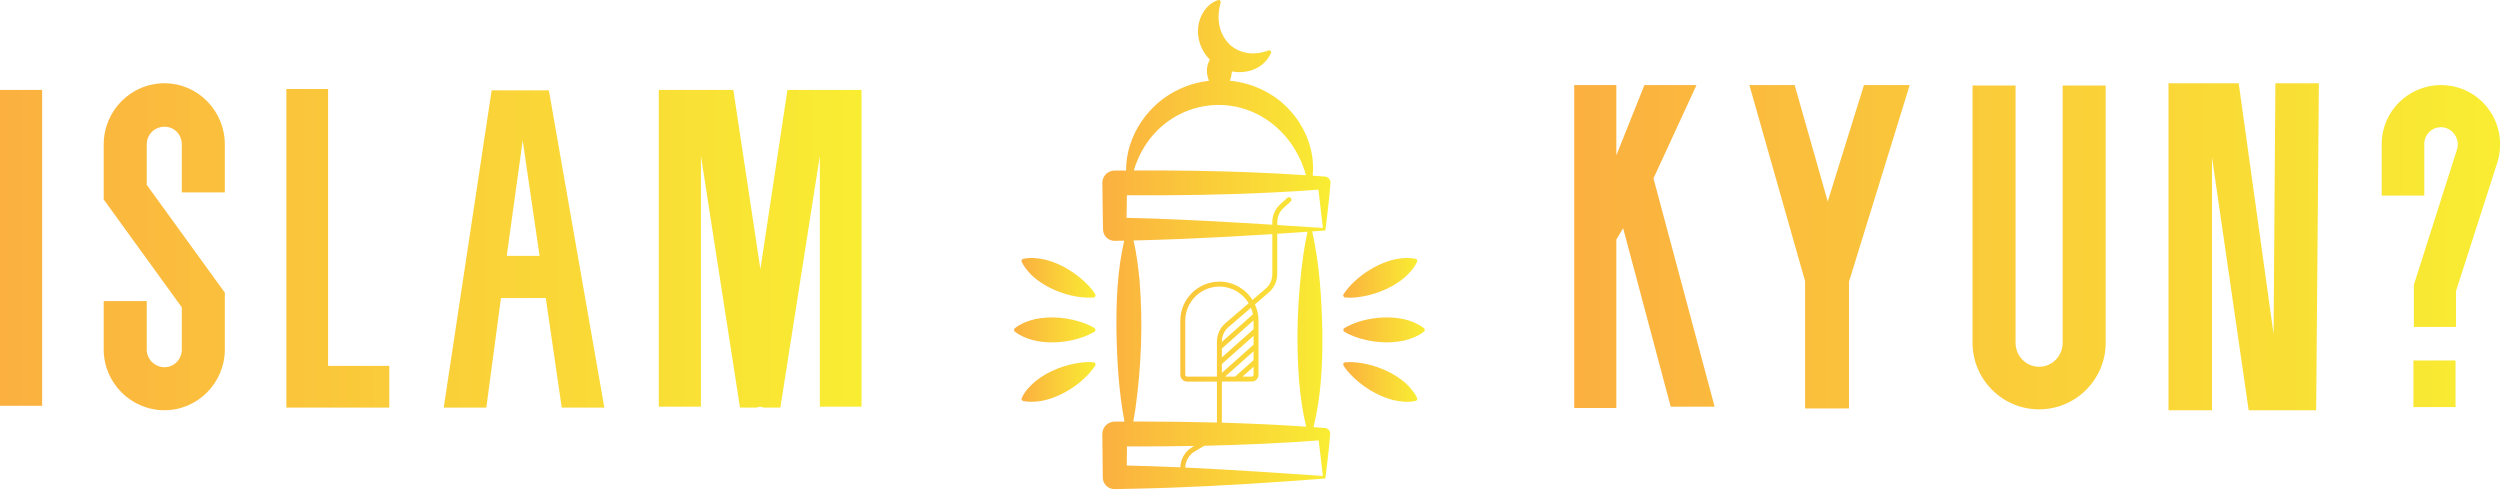 <svg xmlns="http://www.w3.org/2000/svg"
width="429" height="84.158" viewBox="0 0 330.321 64.8" ><defs id="SvgjsDefs5586"><linearGradient id="SvgjsLinearGradient5593"><stop id="SvgjsStop5594" stop-color="#fbb040" offset="0"></stop><stop id="SvgjsStop5595" stop-color="#f9ed32" offset="1"></stop></linearGradient><linearGradient id="SvgjsLinearGradient5596"><stop id="SvgjsStop5597" stop-color="#fbb040" offset="0"></stop><stop id="SvgjsStop5598" stop-color="#f9ed32" offset="1"></stop></linearGradient><linearGradient id="SvgjsLinearGradient5599"><stop id="SvgjsStop5600" stop-color="#fbb040" offset="0"></stop><stop id="SvgjsStop5601" stop-color="#f9ed32" offset="1"></stop></linearGradient></defs><g id="SvgjsG5587" featurekey="nameLeftFeature-0" transform="matrix(2.931,0,0,2.931,0,-4.768)" fill="url(#SvgjsLinearGradient5593)"><path d="M1.9 5.68 l0 14.24 l-1.9 0 l0 -14.24 l1.9 0 z M7.415 20.12 c-1.52 0 -2.74 -1.24 -2.74 -2.74 l0 -2.18 l1.94 0 l0 2.18 c0 0.44 0.36 0.8 0.8 0.8 s0.78 -0.36 0.78 -0.8 l0 -1.9 l-3.52 -4.86 l0 -2.48 c0 -1.52 1.22 -2.76 2.74 -2.76 c1.5 0 2.72 1.24 2.72 2.76 l0 2.16 l-1.94 0 l0 -2.16 c0 -0.46 -0.34 -0.8 -0.78 -0.8 s-0.8 0.34 -0.8 0.8 l0 1.82 l3.52 4.86 l0 2.56 c0 1.5 -1.22 2.74 -2.72 2.74 z M14.789 18.12 l2.76 0 l0 1.88 l-4.64 0 l0 -14.36 l1.88 0 l0 12.48 z M25.323 20 l-0.72 -4.94 l-2.02 0 l-0.66 4.94 l-1.92 0 l2.16 -14.3 l2.58 0 l2.5 14.3 l-1.92 0 z M22.843 13.16 l1.48 0 l-0.76 -5.2 z M35.498 5.68 l3.34 0 l0 14.28 l-1.88 0 l0 -11.3 l-1.78 11.34 l-0.74 0 l-0.18 -0.04 l-0.16 0.04 l-0.74 0 l-1.76 -11.34 l0 11.3 l-1.9 0 l0 -14.28 l3.36 0 l1.22 8.08 z"></path></g><g id="SvgjsG5588" featurekey="inlineSymbolFeature-0" transform="matrix(0.131,0,0,0.131,127.582,-1.922)" fill="url(#SvgjsLinearGradient5596)"><g xmlns="http://www.w3.org/2000/svg"><path d="M361.61,192.71c-3.84-0.3-7.68-0.57-11.53-0.84c2.45-23.12-6.34-47.36-22.01-64.82c-15.71-18.03-38.21-28.64-61.6-31.01   c1.24-3,1.98-6.15,2.09-9.33c15.71,2.92,32.56-3.05,39.53-18.61c0.68-1.51-1.01-3.22-2.54-2.54c-4.68,1.64-8.91,2.62-12.95,2.89   c-10.45,0.86-21.24-3.18-27.79-10.45c-9.96-11.16-11.68-26.12-7.56-40.73c0.5-1.5-1.03-3.05-2.54-2.54   c-11.2,3.59-18.63,15.06-20.05,26.69c-1.64,12.06,3.08,24.86,11.71,33.47c-3.89,6.52-3.72,14.33-0.86,21.25   c-9.93,1.12-19.7,3.76-28.87,8.01c-32.02,14.01-55.09,47.74-54.73,82.5c-3.94,0.02-7.88,0.04-11.82,0.06   c-6.78,0.08-12.21,5.63-12.14,12.41c0.1,8.11,0.27,27.19,0.46,35.05l0.22,11.68l0.01,0.38c0.12,6.36,5.36,11.44,11.73,11.36   c3.19-0.04,6.38-0.11,9.57-0.18c-6.84,30.05-8.12,61.01-7.78,91.71c0.61,30.35,2.39,60.85,8.08,90.76l-9.86,0.04   c-6.89,0-12.48,5.59-12.48,12.48c0.08,14.53,0.24,29.07,0.47,43.6c-0.11,6.66,5.34,12.15,12.01,12.01   c15.87-0.16,38.78-0.93,54.84-1.37c52.43-1.89,105.83-5.31,157.66-9.37c0.94-7.93,3.11-25.24,3.81-33   c0.36-3.91,0.69-7.88,0.99-11.87c0.3-3.53-2.66-6.16-6.07-6.07c-3.55-0.28-7.11-0.54-10.67-0.8c7.81-31.51,9.24-64.1,8.89-96.4   c-0.68-33.84-2.83-67.86-10.21-101.05c4.43-0.31,8.86-0.63,13.26-0.95c1-8.47,3.36-27,4.08-35.3c0.38-4.19,0.78-8.43,1.06-12.7   C368.31,195.47,365.18,192.61,361.61,192.71z M177.95,166.8c27.32-49.6,91.83-61.79,134.86-24.49   c14.93,12.81,25.08,29.9,30.58,49.09c-37.89-2.55-75.83-3.9-113.8-4.49c-19.98-0.34-39.96-0.37-59.94-0.3   C171.76,179.6,174.51,172.96,177.95,166.8z M175.46,297.49c-1.31-13.56-3.02-26.99-6.06-40.29c2.81-0.07,5.61-0.14,8.42-0.21   c12.16-0.28,28.81-0.9,40.96-1.35c30.03-1.25,60.42-2.92,90.58-4.84v40.37c0,5.66-2.46,11.02-6.76,14.71l-13.21,11.33   c-6.99-11.09-19.34-18.48-33.38-18.48c-21.75,0-39.44,17.69-39.44,39.44v54.56c0,3.75,3.05,6.8,6.8,6.8h30.14v40.38   c0,0.31-0.02,0.62-0.03,0.93c-23.26-0.62-53.97-1-76.68-1.01l-7.65,0.03c0.82-4.42,1.53-8.85,2.2-13.27   C177.27,383.81,178.96,340.53,175.46,297.49z M290.44,362.33l-31.94,28.41v-8.92l31.94-28.41V362.33z M290.44,338.17v8.56   l-31.94,28.41v-8.91l31.93-28.4C290.43,337.94,290.44,338.05,290.44,338.17z M290.44,369.02v8.91l-18.66,16.59h-10.02   L290.44,369.02z M290.44,384.63v8.1c0,0.99-0.81,1.8-1.8,1.8h-9.33L290.44,384.63z M289.82,331.67l-31.32,27.85v-0.34   c0-5.66,2.46-11.02,6.76-14.71l22.6-19.38C288.72,327.2,289.38,329.4,289.82,331.67z M262.01,340.68   c-5.41,4.64-8.51,11.38-8.51,18.5v35.34h-30.14c-0.99,0-1.8-0.81-1.8-1.8v-54.56c0-18.99,15.45-34.44,34.44-34.44   c12.53,0,23.52,6.73,29.55,16.77L262.01,340.68z M162.55,484.21c0.08-6.43,0.15-12.85,0.21-19.28c22.52,0.07,45.18-0.06,67.88-0.48   l-2.1,1.24c-7.2,4.25-11.73,11.99-11.97,20.33C198.43,485.22,180.38,484.59,162.55,484.21z M221.57,486.26   c0.15-6.66,3.76-12.86,9.51-16.25l9.74-5.75c38.6-0.84,77.24-2.52,115.34-5.38c0.12,1.15,0.23,2.29,0.36,3.45   c1.13,10.16,2.85,22.21,3.81,32.4C314.96,491.63,267.99,488.4,221.57,486.26z M336.54,400.76c1.44,14.91,3.37,29.66,7.01,44.25   c-28.31-1.93-56.8-3.19-85.09-4.03c0.02-0.36,0.04-0.72,0.04-1.08v-40.38h30.14c3.75,0,6.8-3.05,6.8-6.8v-54.56   c0-5.88-1.3-11.45-3.62-16.47l14.02-12.03c5.41-4.64,8.51-11.38,8.51-18.5v-40.7c10.23-0.66,20.43-1.35,30.58-2.06   c-1.8,7.75-3.11,15.51-4.28,23.26C334.73,314.45,333.04,357.72,336.54,400.76z M314.36,241.65v-2.89c0-5.45,2.31-10.68,6.35-14.34   l7.14-6.49c1.02-0.93,1.1-2.51,0.17-3.53c-0.93-1.02-2.51-1.1-3.53-0.17l-7.15,6.49c-5.07,4.61-7.98,11.19-7.98,18.04v2.58   c-40.55-2.54-82.04-4.94-120.87-6.24c-8.37-0.25-17.39-0.52-26.15-0.73c0.05-4.21,0.1-8.42,0.21-11.87l0.12-10.88   c48.73,0.27,97.47-0.34,146.15-2.76c15.68-0.74,31.37-1.71,47.05-2.89c1.32,12.78,3.21,25.9,4.49,38.62   C345.31,243.63,329.91,242.63,314.36,241.65z"></path><path d="M462.26,345.61c-3.34-2.61-6.69-4.28-10.03-5.75c-20.21-8.8-51.46-5.57-70.24,5.75c-1.3,0.79-1.3,2.8,0,3.59   c3.34,2.13,6.69,3.59,10.03,4.88c15.7,5.76,33.81,7.68,50.17,4.12c7.29-1.84,14.3-4.33,20.46-9.39   C463.43,347.82,463.25,346.38,462.26,345.61z"></path><path d="M382.79,314.71c3.97,0.42,7.64,0.23,11.23-0.1c16.73-1.84,34-8.21,47.18-18.7c5.77-4.91,11.02-10.27,14.34-17.57   c0.25-1.23-0.54-2.43-1.77-2.68c-4.18-0.85-7.94-0.85-11.62-0.67c-22.15,1.12-48.99,17.97-60.96,36.51   C380.38,312.76,381.27,314.58,382.79,314.71z"></path><path d="M448.83,406.3c-14.36-16.9-44.05-27.97-66.05-26.2c-1.51,0.13-2.41,1.94-1.59,3.22c2.08,3.4,4.46,6.2,6.91,8.86   c11.63,12.17,27.19,22,43.54,26.09c7.41,1.6,14.85,2.51,22.67,0.7c1.13-0.55,1.6-1.91,1.05-3.04   C453.5,412.1,451.21,409.12,448.83,406.3z"></path><path d="M130.01,349.2c1.3-0.79,1.3-2.8,0-3.59c-3.34-2.13-6.69-3.59-10.03-4.88c-15.7-5.76-33.81-7.69-50.17-4.12   c-7.29,1.84-14.3,4.33-20.46,9.39c-0.77,0.99-0.6,2.42,0.39,3.2c3.34,2.61,6.69,4.28,10.03,5.75   C79.98,363.75,111.23,360.52,130.01,349.2z"></path><path d="M123.89,302.63c-11.63-12.16-27.19-21.99-43.54-26.09c-7.41-1.6-14.85-2.51-22.67-0.7c-1.13,0.55-1.6,1.91-1.05,3.04   c1.87,3.84,4.15,6.82,6.53,9.63c14.36,16.9,44.05,27.97,66.05,26.2c1.51-0.13,2.41-1.94,1.59-3.22   C128.72,308.08,126.34,305.28,123.89,302.63z"></path><path d="M129.21,380.1c-3.97-0.42-7.64-0.23-11.23,0.1c-16.73,1.84-34,8.21-47.18,18.7c-5.77,4.91-11.02,10.27-14.34,17.57   c-0.25,1.23,0.54,2.43,1.77,2.68c4.18,0.85,7.94,0.85,11.62,0.67c22.15-1.12,48.99-17.97,60.96-36.5   C131.62,382.05,130.73,380.23,129.21,380.1z"></path></g></g><g id="SvgjsG5589" featurekey="nameRightFeature-0" transform="matrix(2.992,0,0,2.992,190.724,-5.873)" fill="url(#SvgjsLinearGradient5599)"><path d="M10.034 19.92 l-2.1 -7.88 l-0.3 0.5 l0 7.44 l-1.86 0 l0 -14.26 l1.86 0 l0 3.1 l1.24 -3.1 l2.3 0 l-1.9 4.12 l2.7 10.08 l-1.94 0 z M20.589 5.72 l-2.68 8.68 l0 5.6 l-1.94 0 l0 -5.62 l-2.46 -8.66 l2 0 l1.46 5.14 l1.6 -5.14 l2.02 0 z M26.304 20.04 c-1.62 0 -2.94 -1.32 -2.94 -2.94 l0 -11.36 l1.9 0 l0 11.36 c0 0.58 0.46 1.06 1.04 1.06 s1.04 -0.48 1.04 -1.06 l0 -11.36 l1.9 0 l0 11.36 c0 1.62 -1.32 2.94 -2.94 2.94 z M36.658 16.72 l0.08 -11.08 l1.92 0 l-0.12 14.44 l-2.98 0 l-1.62 -11.18 l0 11.18 l-1.92 0 l0 -14.44 l3.1 0 z M46.193 6.84 c0.48 0.68 0.6 1.58 0.32 2.38 l-1.8 5.6 l0 1.58 l-1.86 0 l0 -1.86 l1.9 -5.96 c0.08 -0.22 0.04 -0.48 -0.1 -0.68 s-0.36 -0.32 -0.6 -0.32 c-0.42 0 -0.74 0.34 -0.74 0.74 l0 2.28 l-1.88 0 l0 -2.28 c0 -1.44 1.18 -2.6 2.62 -2.6 c0.86 0 1.66 0.42 2.14 1.12 z M42.833 17.88 l1.86 0 l0 2.06 l-1.86 0 l0 -2.06 z"></path></g></svg>